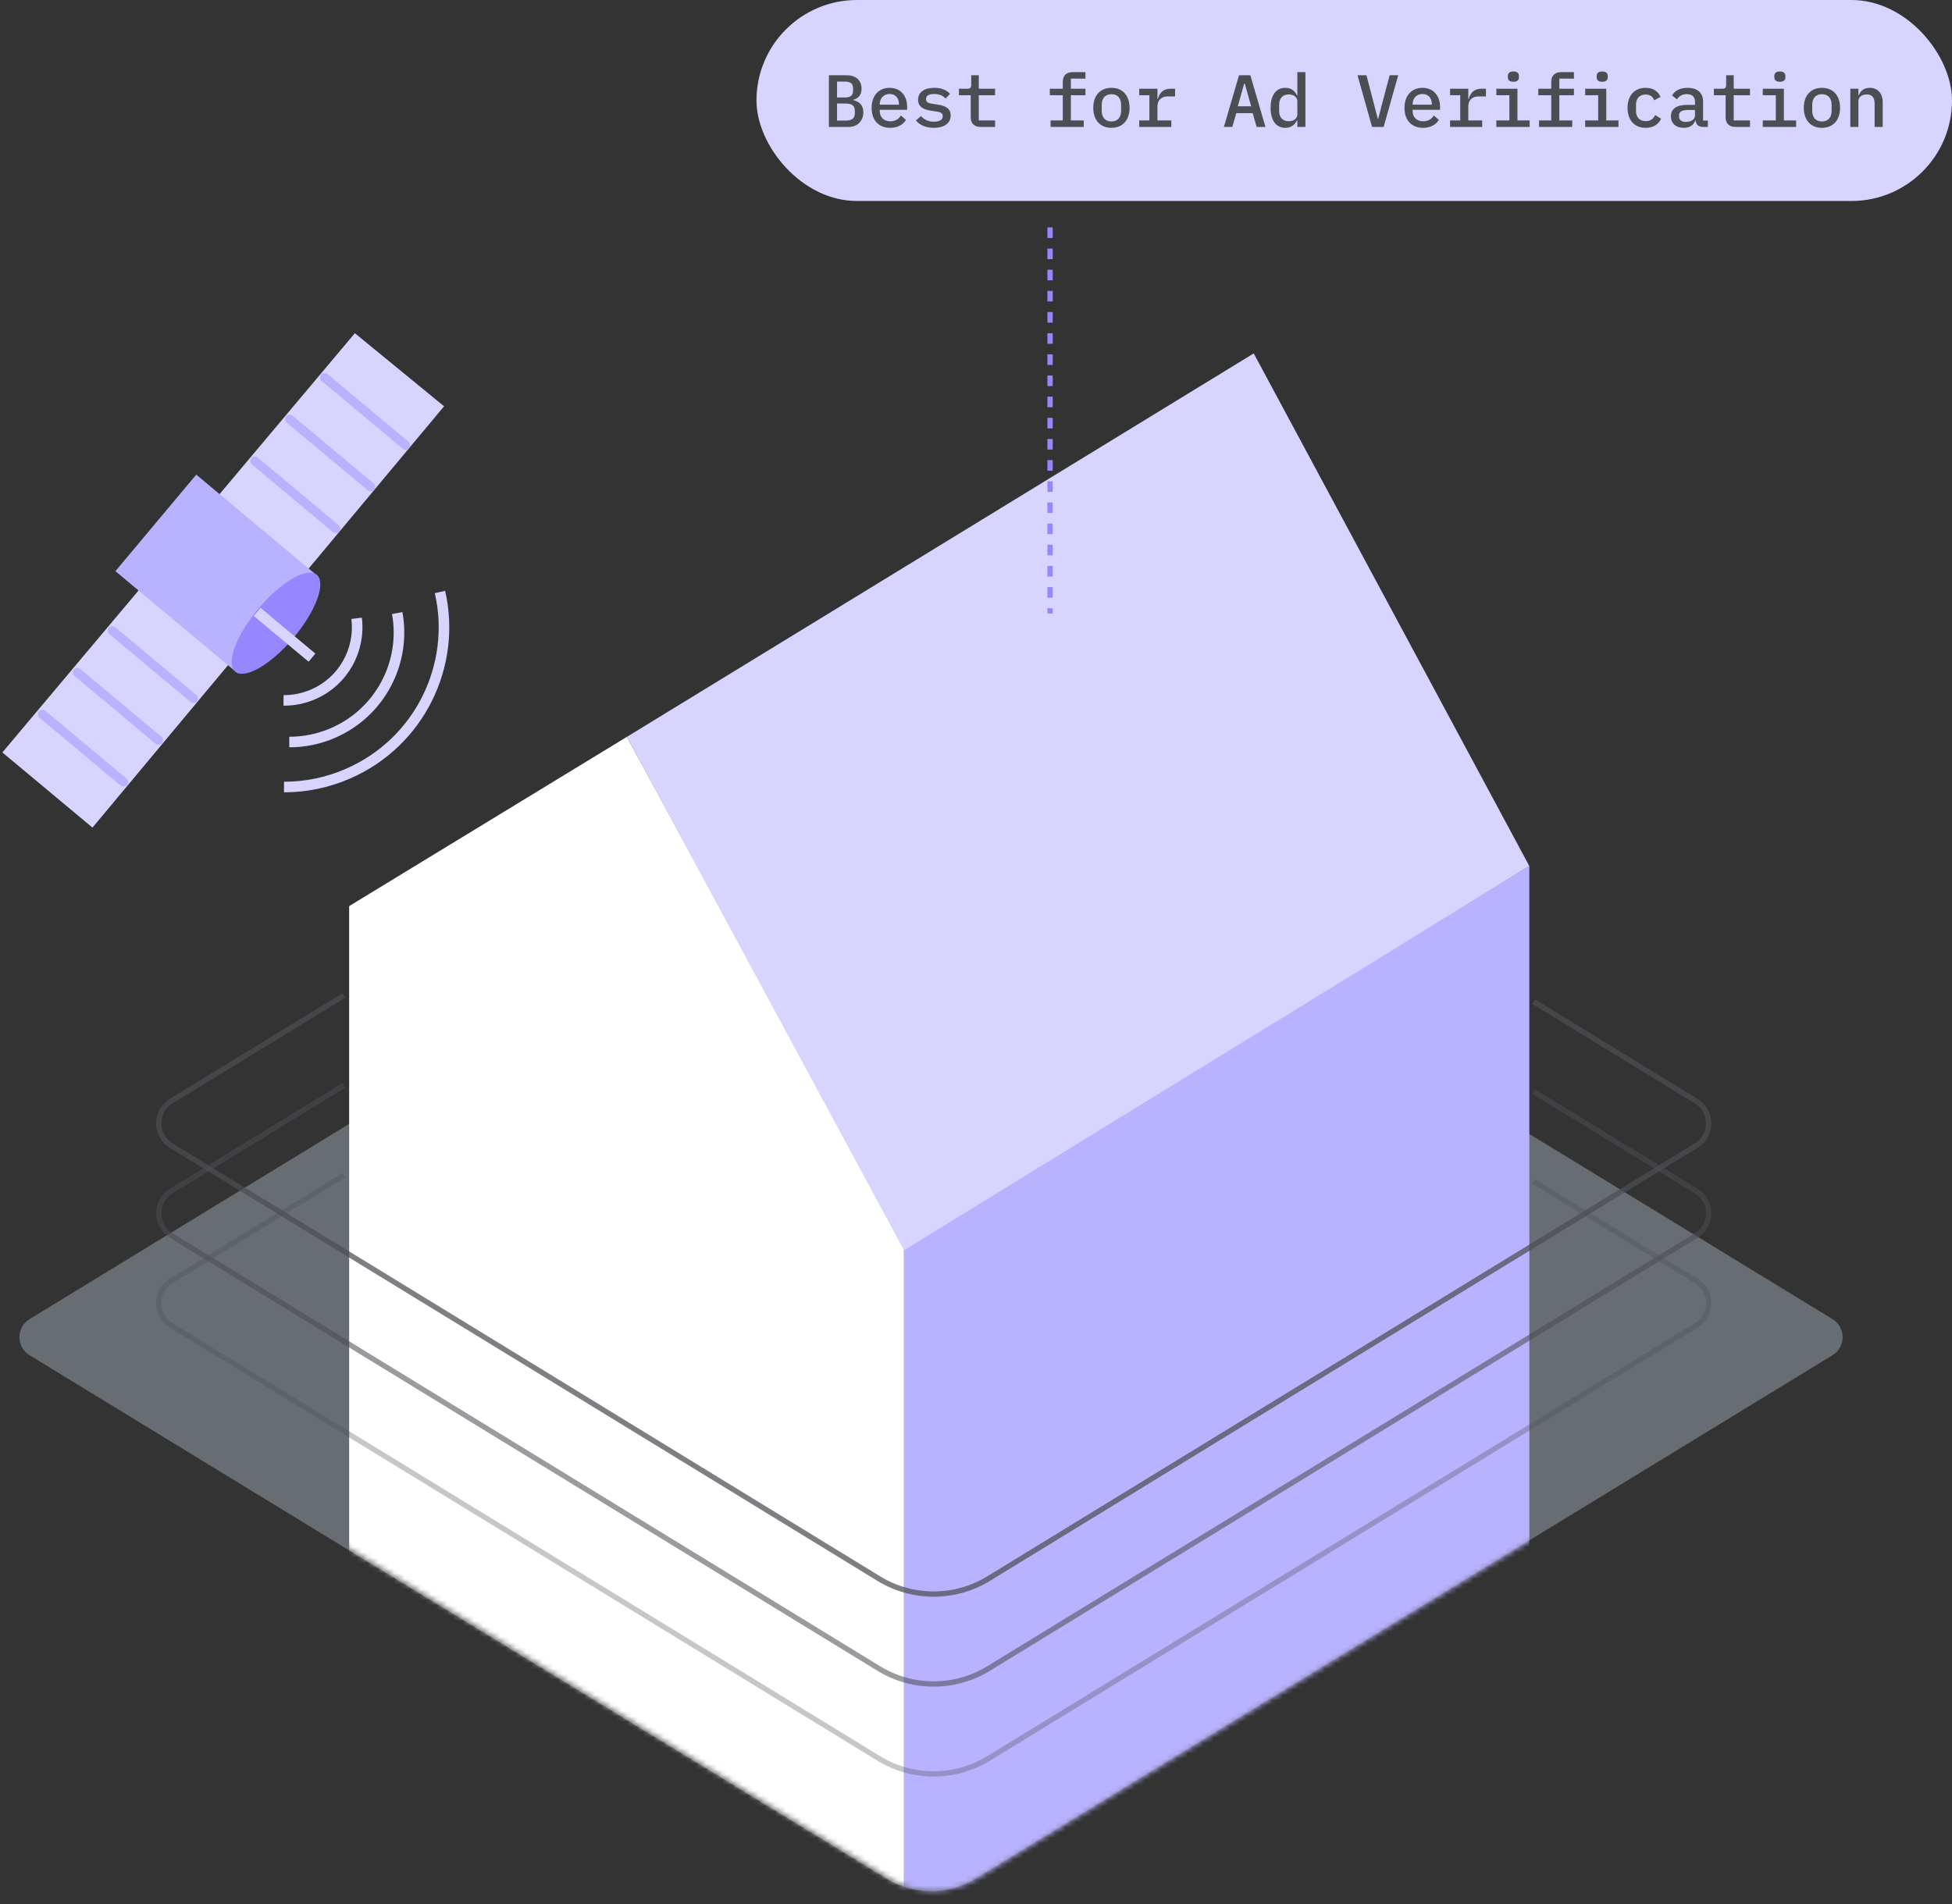 <svg width="369" height="360" viewBox="0 0 369 360" fill="none" xmlns="http://www.w3.org/2000/svg">
<rect x="0" y="0" width="369" height="360" fill="#333333" stroke="none"/>
<path d="M176 145.324L346.411 249.41C348.965 250.97 348.965 254.678 346.411 256.237L184.34 355.23C179.22 358.357 172.78 358.357 167.66 355.23L5.589 256.237C3.035 254.678 3.035 250.97 5.589 249.41L176 145.324Z" fill="#676D73"/>
<mask id="mask0_1222_2215" style="mask-type:alpha" maskUnits="userSpaceOnUse" x="24" y="63" width="316" height="295">
<path d="M24.879 73.689C24.879 67.785 29.664 63 35.568 63H337.666C338.689 63 339.502 63.86 339.444 64.882L328.045 266.666C328.012 267.25 327.694 267.781 327.195 268.086L184.779 355.118C179.657 358.248 173.214 358.248 168.092 355.118L25.731 268.119C25.202 267.796 24.879 267.22 24.879 266.599V73.689Z" fill="url(#paint0_linear_1222_2215)"/>
</mask>
<g mask="url(#mask0_1222_2215)">
<path d="M66.002 171.323L118.5 139.323L170.891 235.743V460.932L66.002 445.088V171.323Z" fill="white"/>
<path d="M170.891 235.999V460.932L289.099 440.133V163.748L170.891 235.999Z" fill="#B9B2FF"/>
<path d="M118.5 139.323L170.892 236.391L289.1 163.748L237 66.823L118.5 139.323Z" fill="#D7D4FF"/>
</g>
<path opacity="0.72" d="M289.927 189.396L320.642 208.197C323.786 210.121 323.786 214.671 320.642 216.596L186.871 298.476C180.51 302.37 172.49 302.37 166.129 298.476L32.358 216.596C29.214 214.671 29.214 210.121 32.358 208.197L65 188.217" stroke="#4B4E53"/>
<path opacity="0.56" d="M289.927 206.396L320.642 225.197C323.786 227.121 323.786 231.671 320.642 233.596L186.871 315.476C180.51 319.37 172.49 319.37 166.129 315.476L32.358 233.596C29.214 231.671 29.214 227.121 32.358 225.197L65 205.217" stroke="#4B4E53"/>
<path opacity="0.32" d="M289.927 223.396L320.642 242.197C323.786 244.121 323.786 248.671 320.642 250.596L186.871 332.476C180.51 336.37 172.49 336.37 166.129 332.476L32.358 250.596C29.214 248.671 29.214 244.121 32.358 242.197L65 222.217" stroke="#4B4E53"/>
<path d="M83.943 76.816L67.082 63L0.448 142.266L17.482 156.477L83.943 76.816Z" fill="#D7D4FF"/>
<path fill-rule="evenodd" clip-rule="evenodd" d="M59.94 108.824L37.101 89.742L21.818 107.993L44.721 127.128C45.869 128.085 50.229 124.77 54.453 119.72C58.678 114.689 61.171 109.833 60.024 108.876C60.002 108.858 59.962 108.842 59.942 108.844L59.94 108.824ZM53.247 118.768C49.325 123.457 46.212 125.561 45.134 125.815C45.192 124.71 46.731 121.274 50.654 116.585C54.576 111.895 57.688 109.791 58.766 109.538C58.708 110.642 57.169 114.078 53.247 118.768Z" fill="#B9B2FF"/>
<path fill-rule="evenodd" clip-rule="evenodd" d="M64.33 99.873C64.349 100.087 64.29 100.308 64.13 100.499C63.829 100.86 63.283 100.909 62.922 100.607L47.603 87.803C47.242 87.501 47.193 86.956 47.494 86.595C47.796 86.234 48.342 86.186 48.703 86.487L64.022 99.292C64.212 99.432 64.311 99.659 64.33 99.873ZM70.931 91.979C70.951 92.193 70.892 92.414 70.732 92.605C70.43 92.966 69.884 93.015 69.523 92.713L54.204 79.909C53.843 79.607 53.794 79.062 54.096 78.701C54.398 78.341 54.943 78.292 55.305 78.593L70.624 91.398C70.815 91.557 70.912 91.764 70.931 91.979ZM77.334 84.731C77.493 84.54 77.552 84.319 77.533 84.105C77.514 83.891 77.416 83.683 77.225 83.524L61.906 70.719C61.545 70.418 60.999 70.466 60.697 70.827C60.396 71.188 60.445 71.733 60.806 72.035L76.125 84.839C76.486 85.141 77.032 85.092 77.334 84.731Z" fill="#B9B2FF"/>
<path fill-rule="evenodd" clip-rule="evenodd" d="M23.99 148.398C24.15 148.207 24.208 147.986 24.189 147.772C24.17 147.557 24.052 147.332 23.882 147.19L8.563 134.386C8.201 134.084 7.656 134.133 7.354 134.494C7.052 134.855 7.101 135.4 7.462 135.701L22.781 148.506C23.142 148.807 23.688 148.759 23.99 148.398ZM30.806 139.876C30.826 140.09 30.767 140.311 30.607 140.502C30.305 140.863 29.759 140.912 29.398 140.611L14.079 127.806C13.718 127.505 13.669 126.959 13.971 126.598C14.273 126.238 14.819 126.189 15.18 126.49L30.499 139.295C30.688 139.435 30.787 139.662 30.806 139.876ZM37.416 131.982C37.435 132.196 37.376 132.418 37.217 132.609C36.915 132.969 36.369 133.018 36.008 132.717L20.689 119.912C20.328 119.611 20.279 119.065 20.581 118.705C20.882 118.344 21.428 118.295 21.789 118.596L37.108 131.401C37.3 131.561 37.397 131.768 37.416 131.982Z" fill="#B9B2FF"/>
<ellipse cx="4.311" cy="11.963" rx="4.311" ry="11.963" transform="matrix(0.767 0.642 0.643 -0.765 41.178 124.215)" fill="#9686FF"/>
<path d="M53.599 132.427C55.476 132.442 57.386 132.073 59.218 131.276C64.975 128.773 68.161 122.824 67.408 116.905" stroke="#D7D4FF" stroke-width="2"/>
<path d="M54.681 140.299C57.453 140.302 60.27 139.748 62.974 138.572C71.967 134.661 76.778 125.147 75.088 115.914" stroke="#D7D4FF" stroke-width="2"/>
<path d="M53.69 148.804C57.729 148.808 61.835 147.999 65.775 146.285C79.316 140.396 86.355 125.796 83.171 111.931" stroke="#D7D4FF" stroke-width="2"/>
<line y1="-1" x2="13.495" y2="-1" transform="matrix(0.768 0.641 0.642 -0.766 49.256 114.929)" stroke="#D7D4FF" stroke-width="2"/>
<rect x="143" width="226" height="38" rx="19" fill="#D7D4FF"/>
<path d="M156.693 24V14.228H160.067C161.831 14.228 162.867 15.222 162.867 16.79C162.867 17.924 162.265 18.582 161.313 18.862V18.932C162.447 19.198 163.203 19.898 163.203 21.242C163.203 22.838 162.097 24 160.445 24H156.693ZM158.233 22.796H159.969C161.005 22.796 161.593 22.376 161.593 21.438V20.934C161.593 19.982 161.005 19.576 159.969 19.576H158.233V22.796ZM158.233 18.428H159.745C160.725 18.428 161.257 18.064 161.257 17.182V16.678C161.257 15.796 160.725 15.432 159.745 15.432H158.233V18.428ZM168.28 24.168C166.068 24.168 164.766 22.698 164.766 20.402C164.766 18.078 166.11 16.608 168.168 16.608C170.198 16.608 171.486 18.064 171.486 20.192V20.766H166.306V21.004C166.306 22.138 167.062 22.936 168.308 22.936C169.232 22.936 169.904 22.502 170.31 21.83L171.262 22.67C170.772 23.51 169.764 24.168 168.28 24.168ZM168.168 17.77C167.076 17.77 166.306 18.568 166.306 19.688V19.786H169.932V19.646C169.932 18.512 169.232 17.77 168.168 17.77ZM176.534 24.168C174.98 24.168 173.832 23.622 173.146 22.782L174.084 21.942C174.714 22.628 175.484 23.006 176.562 23.006C177.542 23.006 178.214 22.684 178.214 21.97C178.214 21.354 177.724 21.186 177.108 21.102L175.96 20.92C174.826 20.752 173.552 20.346 173.552 18.862C173.552 17.392 174.784 16.608 176.632 16.608C177.976 16.608 178.942 17.028 179.6 17.742L178.746 18.638C178.368 18.204 177.71 17.77 176.576 17.77C175.582 17.77 175.05 18.106 175.05 18.736C175.05 19.352 175.554 19.52 176.156 19.604L177.304 19.786C178.452 19.954 179.712 20.346 179.712 21.83C179.712 23.286 178.508 24.168 176.534 24.168ZM188.107 24H185.349C184.089 24 183.501 23.244 183.501 22.166V18.008H181.275V16.776H182.857C183.389 16.776 183.599 16.594 183.599 16.034V14.228H185.027V16.776H188.107V18.008H185.027V22.768H188.107V24ZM198.596 24V22.768H200.906V18.008H198.456V16.776H200.906V15.474C200.906 14.396 201.494 13.64 202.754 13.64H205.19V14.872H202.432V16.776H205.19V18.008H202.432V22.768H204.868V24H198.596ZM210.098 24.168C207.97 24.168 206.668 22.698 206.668 20.388C206.668 18.078 207.97 16.608 210.098 16.608C212.226 16.608 213.528 18.078 213.528 20.388C213.528 22.698 212.226 24.168 210.098 24.168ZM210.098 22.964C211.204 22.964 211.932 22.278 211.932 20.934V19.842C211.932 18.498 211.204 17.812 210.098 17.812C208.992 17.812 208.264 18.498 208.264 19.842V20.934C208.264 22.278 208.992 22.964 210.098 22.964ZM215.357 24V22.768H217.275V18.008H215.357V16.776H218.801V18.694H218.885C219.165 17.686 219.795 16.776 221.265 16.776H222.133V18.232H220.705C219.459 18.232 218.801 19.058 218.801 20.066V22.768H221.419V24H215.357ZM239.216 24H237.55L236.808 21.396H233.7L232.958 24H231.362L234.218 14.228H236.36L239.216 24ZM236.514 20.094L235.31 15.81H235.198L233.994 20.094H236.514ZM245.245 24V22.768H245.161C244.741 23.636 244.041 24.168 242.977 24.168C241.283 24.168 240.191 22.866 240.191 20.388C240.191 17.91 241.283 16.608 242.977 16.608C244.041 16.608 244.741 17.14 245.161 18.008H245.245V13.64H246.771V24H245.245ZM243.607 22.922C244.489 22.922 245.245 22.474 245.245 21.592V19.184C245.245 18.302 244.489 17.854 243.607 17.854C242.459 17.854 241.801 18.624 241.801 19.8V20.976C241.801 22.152 242.459 22.922 243.607 22.922ZM261.558 24H259.374L256.616 14.228H258.31L259.598 19.156L260.452 22.474H260.536L261.39 19.156L262.692 14.228H264.316L261.558 24ZM269.014 24.168C266.802 24.168 265.5 22.698 265.5 20.402C265.5 18.078 266.844 16.608 268.902 16.608C270.932 16.608 272.22 18.064 272.22 20.192V20.766H267.04V21.004C267.04 22.138 267.796 22.936 269.042 22.936C269.966 22.936 270.638 22.502 271.044 21.83L271.996 22.67C271.506 23.51 270.498 24.168 269.014 24.168ZM268.902 17.77C267.81 17.77 267.04 18.568 267.04 19.688V19.786H270.666V19.646C270.666 18.512 269.966 17.77 268.902 17.77ZM274.119 24V22.768H276.037V18.008H274.119V16.776H277.563V18.694H277.647C277.927 17.686 278.557 16.776 280.027 16.776H280.895V18.232H279.467C278.221 18.232 277.563 19.058 277.563 20.066V22.768H280.181V24H274.119ZM286.097 15.46C285.327 15.46 285.047 15.096 285.047 14.634V14.34C285.047 13.878 285.327 13.514 286.083 13.514C286.853 13.514 287.133 13.878 287.133 14.34V14.634C287.133 15.096 286.853 15.46 286.097 15.46ZM282.863 24V22.768H285.327V18.008H282.863V16.776H286.853V22.768H289.163V24H282.863ZM290.936 24V22.768H293.246V18.008H290.796V16.776H293.246V15.474C293.246 14.396 293.834 13.64 295.094 13.64H297.53V14.872H294.772V16.776H297.53V18.008H294.772V22.768H297.208V24H290.936ZM302.886 15.46C302.116 15.46 301.836 15.096 301.836 14.634V14.34C301.836 13.878 302.116 13.514 302.872 13.514C303.642 13.514 303.922 13.878 303.922 14.34V14.634C303.922 15.096 303.642 15.46 302.886 15.46ZM299.652 24V22.768H302.116V18.008H299.652V16.776H303.642V22.768H305.952V24H299.652ZM311.099 24.168C308.943 24.168 307.669 22.698 307.669 20.388C307.669 18.078 308.957 16.608 311.085 16.608C312.569 16.608 313.451 17.308 313.899 18.316L312.709 18.96C312.457 18.288 311.925 17.868 311.085 17.868C309.937 17.868 309.265 18.638 309.265 19.786V20.99C309.265 22.124 309.923 22.908 311.113 22.908C312.009 22.908 312.555 22.46 312.891 21.76L314.011 22.446C313.549 23.454 312.611 24.168 311.099 24.168ZM322.853 24H321.915C321.047 24 320.613 23.51 320.529 22.782H320.459C320.179 23.65 319.423 24.168 318.289 24.168C316.819 24.168 315.867 23.342 315.867 21.984C315.867 20.584 316.889 19.828 319.031 19.828H320.417V19.268C320.417 18.302 319.899 17.798 318.863 17.798C317.939 17.798 317.393 18.19 317.001 18.792L316.091 18.05C316.497 17.266 317.477 16.608 319.003 16.608C320.823 16.608 321.943 17.518 321.943 19.17V22.796H322.853V24ZM318.723 23.048C319.703 23.048 320.417 22.558 320.417 21.844V20.794H319.059C317.939 20.794 317.407 21.144 317.407 21.788V22.068C317.407 22.712 317.911 23.048 318.723 23.048ZM330.814 24H328.056C326.796 24 326.208 23.244 326.208 22.166V18.008H323.982V16.776H325.564C326.096 16.776 326.306 16.594 326.306 16.034V14.228H327.734V16.776H330.814V18.008H327.734V22.768H330.814V24ZM336.464 15.46C335.694 15.46 335.414 15.096 335.414 14.634V14.34C335.414 13.878 335.694 13.514 336.45 13.514C337.22 13.514 337.5 13.878 337.5 14.34V14.634C337.5 15.096 337.22 15.46 336.464 15.46ZM333.23 24V22.768H335.694V18.008H333.23V16.776H337.22V22.768H339.53V24H333.23ZM344.411 24.168C342.283 24.168 340.981 22.698 340.981 20.388C340.981 18.078 342.283 16.608 344.411 16.608C346.539 16.608 347.841 18.078 347.841 20.388C347.841 22.698 346.539 24.168 344.411 24.168ZM344.411 22.964C345.517 22.964 346.245 22.278 346.245 20.934V19.842C346.245 18.498 345.517 17.812 344.411 17.812C343.305 17.812 342.577 18.498 342.577 19.842V20.934C342.577 22.278 343.305 22.964 344.411 22.964ZM351.307 24H349.781V16.776H351.307V18.008H351.377C351.685 17.252 352.273 16.608 353.463 16.608C354.919 16.608 355.899 17.602 355.899 19.352V24H354.373V19.576C354.373 18.428 353.855 17.854 352.875 17.854C352.091 17.854 351.307 18.26 351.307 19.1V24Z" fill="#4B4E53"/>
<line x1="198.5" y1="43" x2="198.5" y2="116" stroke="#9686FF" stroke-dasharray="2 2"/>
<defs>
<linearGradient id="paint0_linear_1222_2215" x1="92.237" y1="222.886" x2="252.124" y2="320.565" gradientUnits="userSpaceOnUse">
<stop stop-color="#D0D4C2"/>
<stop offset="1" stop-color="#B2B89E"/>
</linearGradient>
</defs>
</svg>
